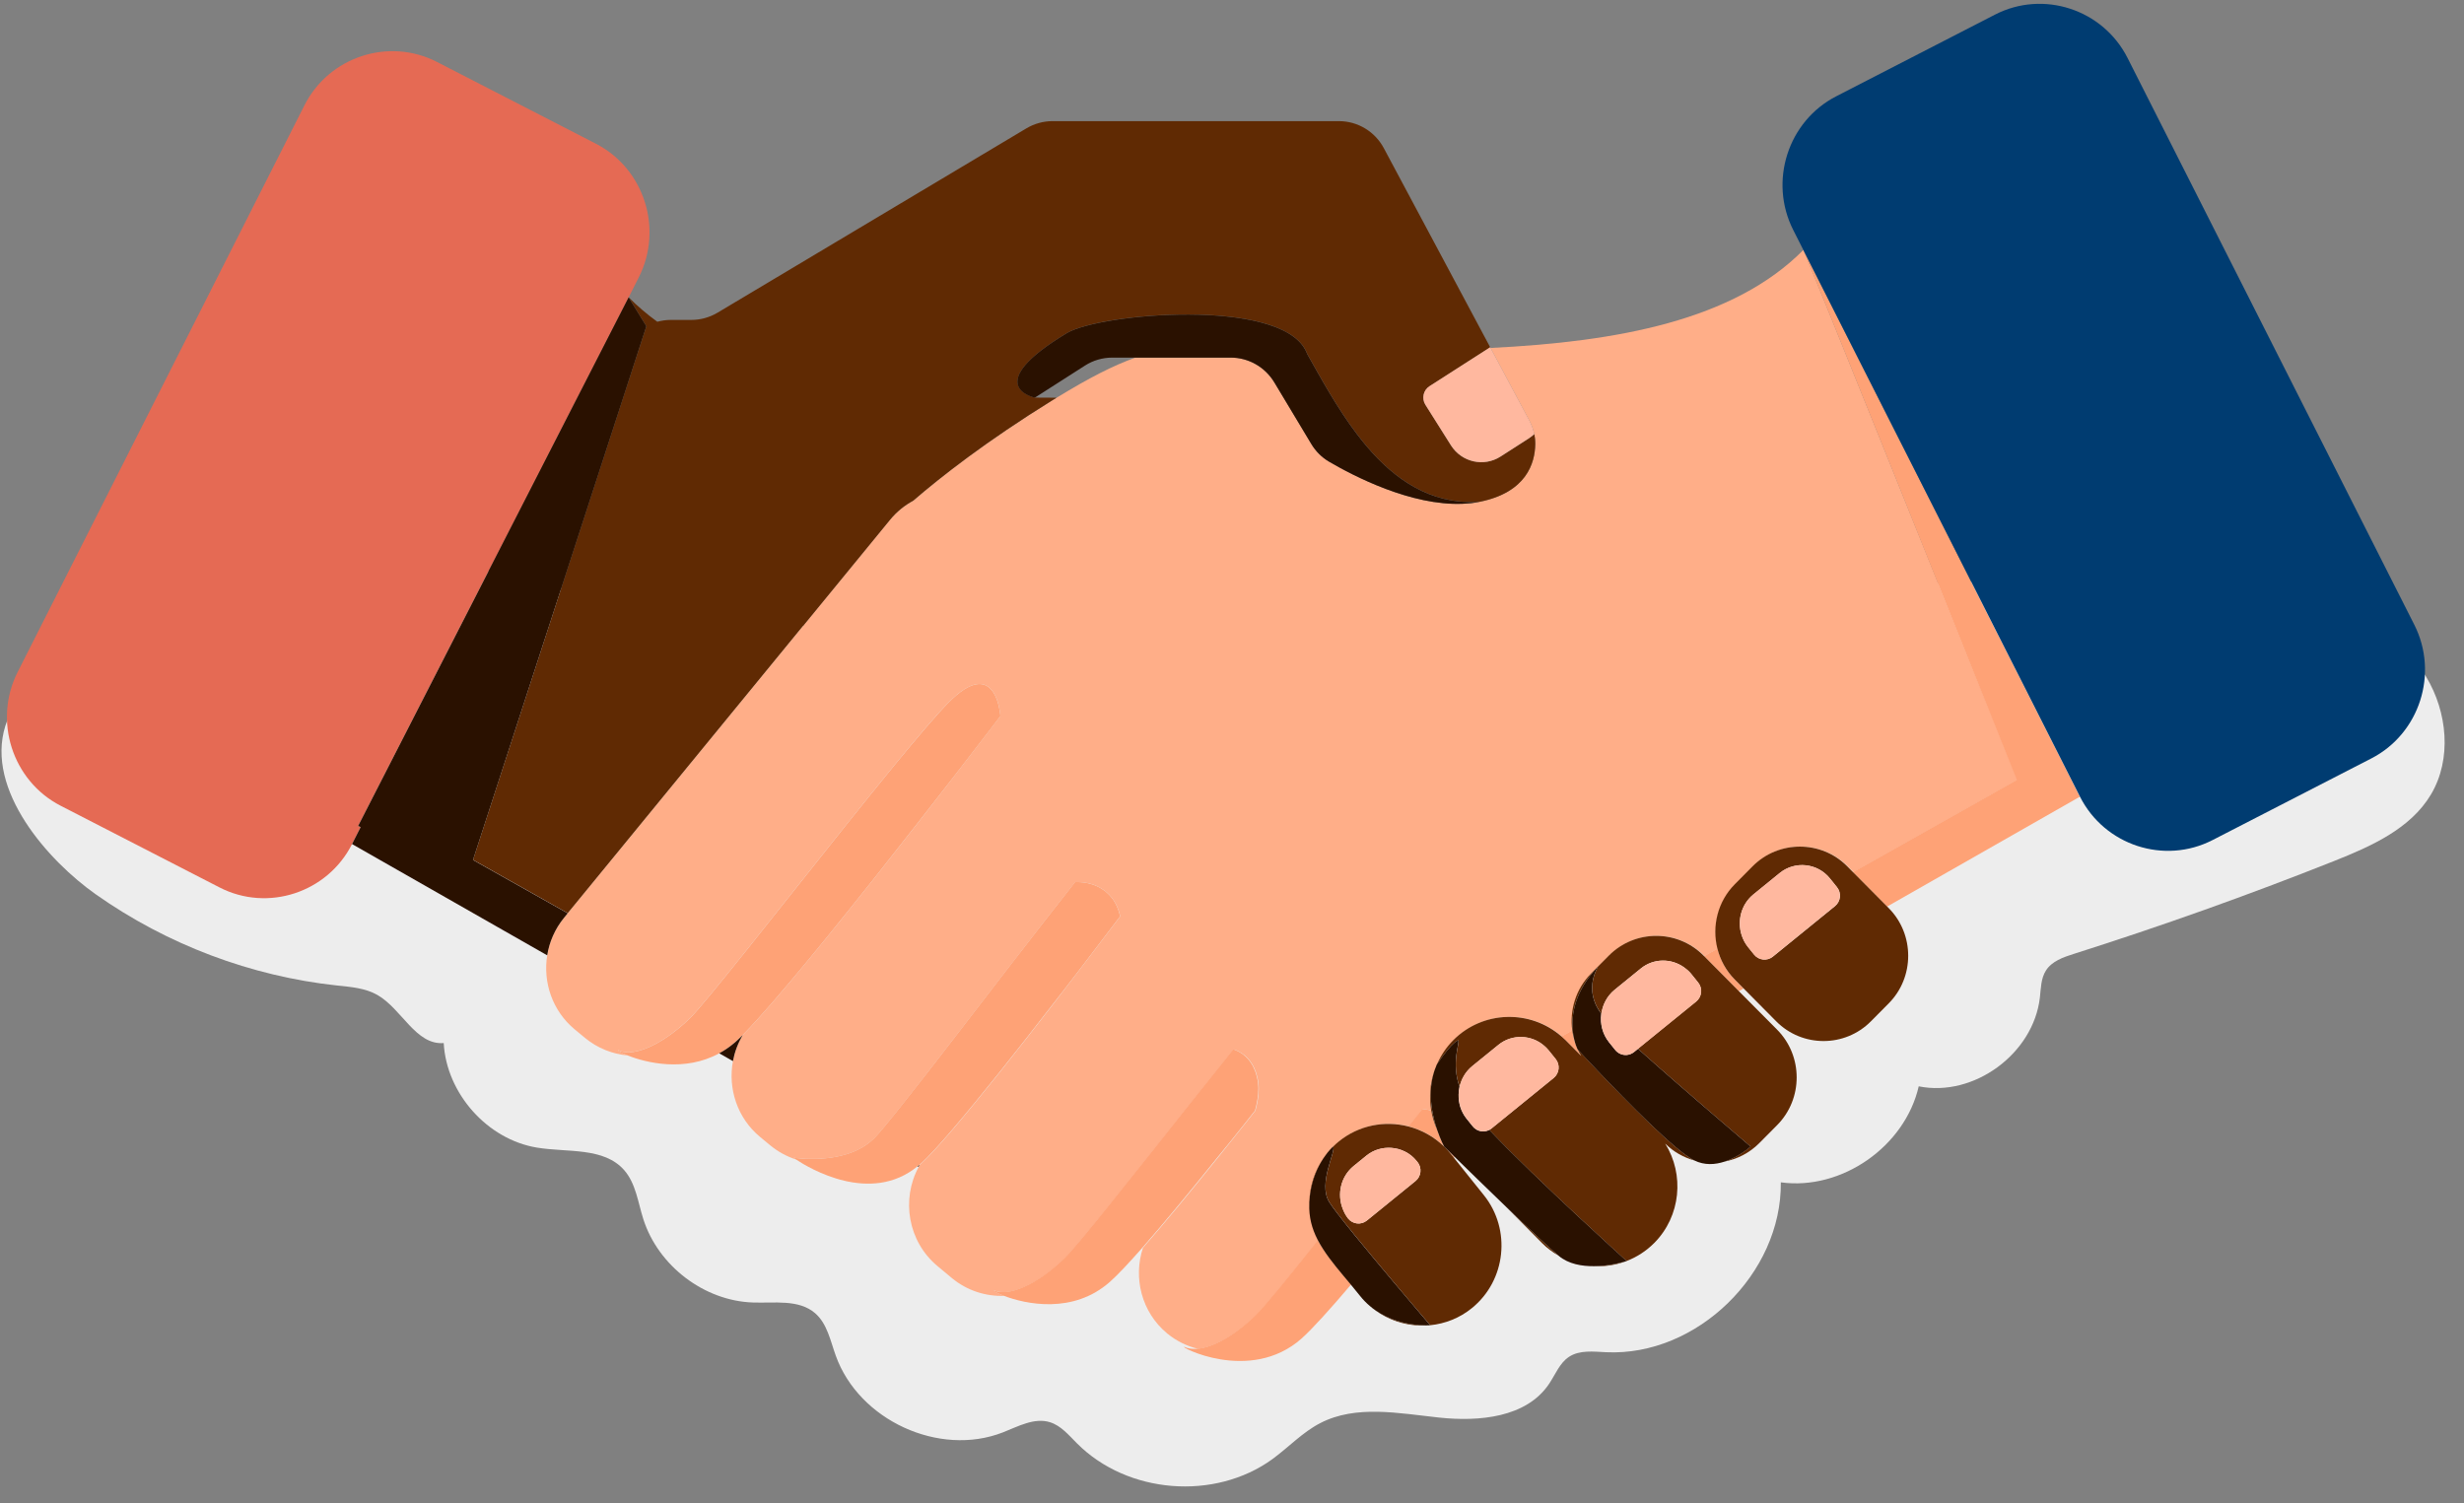 <svg width="118" height="72" viewBox="0 0 118 72" fill="none" xmlns="http://www.w3.org/2000/svg">
<rect x="0" y="0" width="118" height="72" fill="#808080" stroke="none"/>
<g clip-path="url(#clip0)">
<path d="M4.585 42.829C7.994 45.235 12.015 46.754 16.155 47.198C16.813 47.267 17.496 47.32 18.07 47.648C19.243 48.314 19.908 50.06 21.249 49.953C21.383 52.371 23.339 54.566 25.71 54.959C27.17 55.202 28.92 54.925 29.896 56.044C30.452 56.683 30.552 57.582 30.81 58.391C31.528 60.627 33.721 62.297 36.051 62.378C37.084 62.416 38.257 62.212 39.04 62.894C39.614 63.394 39.767 64.209 40.025 64.926C41.133 68.017 44.973 69.785 48.018 68.602C48.754 68.316 49.531 67.876 50.285 68.112C50.809 68.275 51.184 68.731 51.574 69.121C53.985 71.549 58.178 71.885 60.942 69.873C61.712 69.31 62.377 68.593 63.222 68.156C64.938 67.266 66.993 67.684 68.912 67.888C70.831 68.093 73.092 67.891 74.178 66.284C74.483 65.835 74.686 65.281 75.135 64.982C75.647 64.643 76.311 64.731 76.923 64.759C81.256 64.963 85.333 60.998 85.283 56.623C88.194 57.023 91.226 54.909 91.887 52.025C94.52 52.56 97.38 50.465 97.689 47.773C97.739 47.33 97.739 46.858 97.976 46.484C98.26 46.031 98.809 45.842 99.315 45.682C103.517 44.348 107.672 42.867 111.771 41.238C113.549 40.531 115.436 39.697 116.419 38.046C117.426 36.354 117.208 34.102 116.188 32.413C115.168 30.728 113.458 29.558 111.64 28.825C108.342 27.498 104.686 27.479 101.136 27.573C75.192 28.271 48.754 33.97 23.626 27.416C21.199 26.784 18.735 26.032 16.239 26.256C13.759 26.479 11.476 27.646 9.261 28.791C6.768 30.08 1.209 31.731 0.258 34.756C-0.715 37.848 2.333 41.241 4.585 42.829Z" fill="#EDEDED"/>
<path d="M91.887 6.936C91.887 6.936 91.323 8.786 92.209 10.018C93.091 11.251 97.088 14.45 97.088 14.45C97.088 14.45 95.74 15.091 94.398 14.292C93.054 13.497 91.048 10.861 91.048 10.861C91.048 10.861 90.134 8.864 91.887 6.936Z" fill="#D37D3D"/>
<path d="M28.533 6.88L20.928 2.967C18.616 1.779 15.759 2.713 14.58 5.043L0.844 32.187C-0.335 34.517 0.592 37.398 2.903 38.587L10.512 42.499C12.823 43.688 15.681 42.754 16.86 40.423L17.272 39.609L17.15 39.556L30.105 14.242L30.592 13.28C31.774 10.946 30.845 8.068 28.533 6.88Z" fill="#E56A54"/>
<path d="M86.359 11.975C83.018 15.346 77.453 16.365 71.383 16.664L73.229 20.123C73.345 20.337 73.429 20.56 73.476 20.793C73.51 20.953 73.526 21.117 73.523 21.277C73.51 22.167 73.111 23.582 70.859 24.032C70.597 24.086 70.328 24.111 70.057 24.123C67.58 24.237 64.804 22.787 63.65 22.108C63.297 21.9 63.004 21.604 62.795 21.255L61.578 19.227L61.032 18.318C60.589 17.576 59.797 17.126 58.939 17.126H54.378C53.324 17.497 52.148 18.101 50.597 19.051C50.535 19.088 50.476 19.126 50.41 19.164C47.216 21.145 45.048 22.846 43.735 23.979C43.317 24.205 42.936 24.51 42.618 24.9L27.189 43.735L27.011 43.952C26.574 44.487 26.309 45.106 26.206 45.748C25.997 47.037 26.449 48.405 27.516 49.292L28.006 49.698C28.614 50.204 29.335 50.481 30.068 50.547C29.703 50.402 29.519 50.28 29.616 50.299C30.233 50.594 31.335 50.192 32.439 49.295C32.635 49.135 32.835 48.962 33.032 48.77C33.222 48.585 33.581 48.169 34.055 47.597C36.004 45.242 39.963 40.15 42.783 36.706C43.916 35.322 44.867 34.203 45.428 33.64C45.987 33.077 46.42 32.825 46.757 32.769C47.806 32.593 47.908 34.291 47.908 34.291C47.908 34.291 47.154 35.282 46.006 36.769C45.382 37.577 44.642 38.53 43.844 39.552C41.279 42.829 38.116 46.798 36.257 48.839C36.004 49.119 35.77 49.365 35.571 49.566C35.337 49.959 35.181 50.38 35.1 50.814C34.856 52.129 35.303 53.538 36.394 54.444L36.884 54.849C37.265 55.164 37.689 55.39 38.132 55.532C38.051 55.478 38.007 55.444 38.007 55.444C38.007 55.444 40.419 55.834 41.766 54.607C41.797 54.579 41.832 54.554 41.86 54.525C42.103 54.28 42.615 53.657 43.295 52.799C44.589 51.167 46.502 48.666 48.423 46.179C49.478 44.811 50.535 43.449 51.49 42.245C51.683 42.238 51.873 42.251 52.06 42.288C52.388 42.351 52.7 42.487 52.981 42.722C53.361 43.043 53.545 43.446 53.648 43.883C53.015 44.719 52.335 45.616 51.633 46.531C51.24 47.044 50.841 47.562 50.445 48.078C48.682 50.358 46.916 52.588 45.612 54.107C44.995 54.831 44.477 55.393 44.121 55.721C44.096 55.742 44.072 55.761 44.047 55.783C44.028 55.815 44.012 55.846 43.997 55.881C43.148 57.444 43.482 59.453 44.892 60.63L45.578 61.202C46.311 61.812 47.207 62.089 48.093 62.061C47.684 61.903 47.475 61.768 47.578 61.787C48.308 62.136 49.705 61.517 50.994 60.259C51.309 59.95 52.082 59.016 53.099 57.755C54.247 56.331 55.707 54.484 57.183 52.629C57.573 52.142 57.959 51.651 58.346 51.17C58.593 50.862 58.839 50.553 59.079 50.255C59.66 50.447 60.056 50.915 60.215 51.588C60.305 51.965 60.293 52.308 60.24 52.645C60.212 52.827 60.168 53.006 60.121 53.189C59.95 53.406 59.775 53.626 59.6 53.846C59.189 54.365 58.774 54.881 58.365 55.39C57.03 57.048 55.748 58.604 54.737 59.755C54.26 61.186 54.665 62.837 55.888 63.853C56.331 64.221 56.84 64.467 57.367 64.596C58.131 64.526 59.179 63.941 60.162 62.982C60.564 62.592 61.697 61.196 63.135 59.397C63.129 59.381 63.122 59.369 63.116 59.353C62.851 58.831 62.701 58.277 62.726 57.645C62.726 57.626 62.726 57.604 62.726 57.585C62.726 57.579 62.726 57.573 62.726 57.563C62.726 57.554 62.729 57.545 62.729 57.535C62.754 56.799 62.982 56.076 63.409 55.459C63.653 55.092 63.868 54.909 63.868 54.909C63.952 54.824 64.043 54.742 64.136 54.667C65.103 53.881 66.345 53.657 67.468 53.947C67.689 53.667 67.911 53.39 68.129 53.12C68.229 53.126 68.335 53.135 68.444 53.16C68.469 53.164 68.488 53.173 68.513 53.179L68.556 53.154C68.46 52.557 68.503 51.943 68.684 51.362C68.697 51.314 68.716 51.267 68.731 51.223C68.756 51.154 68.781 51.085 68.812 51.016C68.819 51.003 68.822 50.99 68.825 50.981C68.828 50.978 68.831 50.975 68.834 50.968C69.018 50.55 69.274 50.16 69.611 49.818C71.027 48.39 73.304 48.333 74.795 49.638L75.313 49.346C75.182 48.38 75.482 47.364 76.215 46.622L77.07 45.761C78.314 44.506 80.354 44.506 81.599 45.761L81.627 45.789L82.267 45.427C81.998 44.358 82.273 43.178 83.1 42.348L83.954 41.486C85.199 40.232 87.236 40.232 88.484 41.486L88.764 41.77L96.613 37.351C94.592 32.373 86.618 12.487 86.359 11.975Z" fill="#FFAE88"/>
<path d="M46.005 36.772C47.154 35.288 47.908 34.294 47.908 34.294C47.908 34.294 47.802 32.593 46.757 32.772C46.42 32.828 45.987 33.077 45.428 33.643C44.867 34.209 43.915 35.329 42.783 36.709C39.963 40.153 36.004 45.245 34.055 47.6C33.581 48.176 33.222 48.588 33.032 48.773C32.835 48.965 32.639 49.138 32.439 49.298C31.334 50.192 30.233 50.597 29.616 50.302C29.519 50.283 29.703 50.406 30.068 50.55C30.923 50.89 32.785 51.355 34.445 50.443C34.71 50.299 34.972 50.119 35.221 49.896C35.324 49.805 35.44 49.692 35.568 49.566C35.767 49.365 35.998 49.119 36.254 48.839C38.113 46.798 41.276 42.833 43.841 39.552C44.639 38.533 45.382 37.577 46.005 36.772Z" fill="#FEA276"/>
<path d="M51.627 46.531C52.326 45.616 53.009 44.72 53.642 43.883C53.54 43.446 53.359 43.043 52.975 42.722C52.697 42.487 52.382 42.355 52.055 42.289C51.867 42.254 51.677 42.238 51.484 42.245C50.529 43.452 49.475 44.814 48.417 46.179C46.499 48.666 44.584 51.167 43.289 52.799C42.609 53.657 42.097 54.28 41.854 54.526C41.823 54.557 41.791 54.579 41.76 54.607C40.413 55.834 38.001 55.444 38.001 55.444C38.001 55.444 38.048 55.478 38.126 55.532C38.759 55.953 41.689 57.705 43.944 55.853C43.975 55.828 44.003 55.806 44.035 55.78C44.059 55.758 44.084 55.739 44.109 55.717C44.468 55.39 44.983 54.827 45.6 54.104C46.904 52.585 48.67 50.355 50.433 48.075C50.835 47.563 51.234 47.044 51.627 46.531Z" fill="#FEA276"/>
<path d="M59.582 53.843C59.756 53.623 59.931 53.406 60.103 53.186C60.149 53.003 60.193 52.821 60.221 52.642C60.277 52.305 60.287 51.962 60.196 51.585C60.037 50.915 59.641 50.447 59.061 50.252C58.821 50.553 58.574 50.858 58.328 51.167C57.944 51.648 57.554 52.135 57.164 52.626C55.688 54.481 54.229 56.328 53.081 57.752C52.067 59.013 51.293 59.947 50.975 60.255C49.687 61.51 48.289 62.133 47.559 61.784C47.456 61.765 47.668 61.9 48.074 62.057C49.1 62.451 51.39 62.96 53.165 61.378C53.53 61.054 54.063 60.485 54.709 59.752C55.72 58.601 57.005 57.044 58.337 55.387C58.755 54.881 59.17 54.362 59.582 53.843Z" fill="#FEA276"/>
<path d="M99.212 37.379L99.068 37.093L98.619 36.206L92.973 25.048L86.356 11.975C86.615 12.487 94.592 32.373 96.585 37.351L88.736 41.77L90.371 43.417L99.602 38.156L99.212 37.379Z" fill="#FEA276"/>
<path d="M69.467 55.246L69.629 55.447C69.642 55.431 69.651 55.419 69.664 55.403C69.461 55.205 69.308 55.054 69.227 54.975C69.308 55.063 69.389 55.151 69.467 55.246Z" fill="#FEA276"/>
<path d="M63.112 59.394C61.674 61.196 60.542 62.589 60.139 62.979C59.157 63.938 58.109 64.526 57.344 64.592C57.107 64.614 56.898 64.586 56.727 64.504C56.371 64.435 59.852 66.306 62.336 64.099C62.847 63.643 63.689 62.709 64.7 61.52C64.198 60.919 63.724 60.372 63.362 59.806C63.265 59.677 63.184 59.538 63.112 59.394Z" fill="#FEA276"/>
<path d="M68.824 54.113C68.686 53.805 68.59 53.481 68.537 53.151L68.493 53.176C68.468 53.17 68.449 53.164 68.424 53.157C68.315 53.135 68.209 53.123 68.109 53.117C67.891 53.39 67.669 53.667 67.448 53.944C68.081 54.107 68.677 54.431 69.164 54.912C69.161 54.909 69.157 54.906 69.157 54.906C69.157 54.906 68.986 54.598 68.824 54.113Z" fill="#FEA276"/>
<path d="M75.553 50.255C75.553 50.255 75.535 50.214 75.507 50.145C75.497 50.119 75.488 50.097 75.479 50.072C75.476 50.066 75.476 50.063 75.472 50.056C75.385 49.827 75.326 49.588 75.295 49.346L74.777 49.638C74.842 49.698 74.911 49.755 74.973 49.817L75.719 50.569C75.66 50.468 75.607 50.368 75.557 50.261C75.557 50.258 75.553 50.255 75.553 50.255Z" fill="#FEA276"/>
<path d="M82.248 45.43L81.608 45.792L83.271 47.468L83.499 47.339L83.081 46.918C82.659 46.49 82.382 45.974 82.248 45.43Z" fill="#FEA276"/>
<path d="M115.62 29.919L101.888 2.776C100.709 0.445 97.852 -0.489 95.54 0.7L87.935 4.612C85.623 5.801 84.697 8.682 85.876 11.012L86.363 11.974L92.979 25.048L98.625 36.206L99.218 37.379L99.611 38.156C100.79 40.486 103.648 41.42 105.959 40.232L113.568 36.319C115.873 35.131 116.8 32.253 115.62 29.919Z" fill="#003C71"/>
<path d="M99.212 37.379L98.619 36.206L99.068 37.093L99.212 37.379Z" fill="#3E385A"/>
<path d="M69.91 24.016C70.216 24.045 70.531 24.054 70.859 24.032C73.111 23.579 73.507 22.167 73.523 21.277C73.526 21.114 73.51 20.95 73.476 20.793C73.398 20.865 73.311 20.931 73.217 20.994L71.857 21.868C71.061 22.378 70.001 22.139 69.489 21.337L68.26 19.387C68.073 19.088 68.16 18.692 68.457 18.5L71.311 16.67L71.367 16.635L66.273 7.1C65.846 6.298 65.019 5.801 64.121 5.801H50.407C49.97 5.801 49.537 5.92 49.159 6.144L34.357 14.978C33.98 15.201 33.549 15.321 33.109 15.321H32.124C31.899 15.321 31.684 15.355 31.478 15.409C30.988 15.053 30.53 14.666 30.105 14.239L30.954 15.623L29.896 18.878L22.653 41.178L27.189 43.732L42.618 24.897C42.936 24.507 43.316 24.202 43.734 23.976C45.048 22.84 47.216 21.139 50.41 19.161C50.476 19.12 50.535 19.085 50.597 19.047C50.251 19.047 49.905 19.044 49.562 19.041H49.559C49.49 19.025 46.948 18.447 51.121 15.934C52.781 14.99 61.188 14.277 62.508 16.742C62.545 16.811 62.579 16.881 62.604 16.953C63.272 18.132 64.033 19.532 64.975 20.777C66.226 22.434 67.802 23.809 69.91 24.016Z" fill="#602A03"/>
<path d="M90.449 43.49L90.377 43.417L88.743 41.77L88.462 41.486C87.217 40.232 85.177 40.232 83.933 41.486L83.078 42.348C82.254 43.178 81.977 44.361 82.245 45.427C82.382 45.971 82.657 46.487 83.078 46.911L83.496 47.333L85.065 48.915C86.309 50.17 88.347 50.17 89.594 48.915L90.449 48.053C91.694 46.801 91.694 44.745 90.449 43.49ZM83.405 44.776C83.187 44.09 83.386 43.307 83.976 42.829L85.23 41.81C85.963 41.213 87.049 41.332 87.638 42.071L87.816 42.291L87.975 42.49C88.197 42.766 88.153 43.172 87.879 43.395L84.903 45.814C84.628 46.037 84.226 45.993 84.004 45.716L83.708 45.348C83.567 45.175 83.468 44.98 83.405 44.776Z" fill="#602A03"/>
<path d="M76.536 51.302C75.978 50.714 75.594 50.299 75.559 50.261C75.606 50.365 75.662 50.468 75.722 50.569L74.976 49.817C74.914 49.755 74.845 49.695 74.78 49.638C73.288 48.333 71.011 48.39 69.595 49.817C69.258 50.157 68.999 50.55 68.818 50.968C69.598 49.821 69.845 49.821 69.845 49.821C69.894 50.031 69.501 50.896 69.898 52.05C69.985 51.673 70.185 51.321 70.503 51.06L71.757 50.041C72.415 49.506 73.354 49.55 73.966 50.097C74.037 50.16 74.106 50.226 74.165 50.302L74.499 50.72C74.72 50.997 74.677 51.403 74.402 51.626L71.426 54.044C71.395 54.069 71.361 54.091 71.323 54.11C71.358 54.145 71.389 54.183 71.423 54.217C73.563 56.475 77.89 60.384 77.896 60.391C78.38 60.205 78.832 59.919 79.222 59.526C80.498 58.24 80.672 56.249 79.746 54.768C80.145 55.164 80.626 55.431 81.134 55.573C80.236 55.123 77.884 52.72 76.536 51.302Z" fill="#602A03"/>
<path d="M83.271 47.465L81.608 45.789L81.58 45.761C80.335 44.506 78.299 44.506 77.051 45.761L76.196 46.622C75.463 47.361 75.163 48.377 75.294 49.346C75.319 49.534 75.366 49.72 75.422 49.899C75.379 49.748 75.338 49.556 75.319 49.33C75.251 48.581 75.413 47.459 76.527 46.289C76.586 46.229 75.769 47.352 76.689 48.544C76.751 48.11 76.963 47.695 77.325 47.399L78.579 46.38C79.191 45.883 80.039 45.889 80.651 46.327C80.772 46.415 80.891 46.515 80.991 46.638L81.324 47.056C81.546 47.333 81.502 47.739 81.228 47.962L78.489 50.185L78.439 50.226C80.566 52.132 83.832 54.906 83.832 54.906C83.832 54.906 83.296 55.403 82.582 55.629C83.196 55.513 83.779 55.22 84.254 54.742L85.108 53.881C86.353 52.626 86.353 50.572 85.108 49.314L83.271 47.465Z" fill="#602A03"/>
<path d="M75.425 49.899C75.441 49.959 75.46 50.012 75.476 50.056C75.454 50.003 75.441 49.953 75.425 49.899Z" fill="#602A03"/>
<path d="M73.841 59.526C74.084 59.771 74.353 59.969 74.639 60.136C74.165 59.74 73.145 58.777 72.113 57.783L73.841 59.526Z" fill="#602A03"/>
<path d="M77.887 60.394C77.815 60.416 77.126 60.63 76.34 60.636C76.864 60.664 77.391 60.583 77.887 60.394Z" fill="#602A03"/>
<path d="M68.534 53.151C68.588 53.481 68.684 53.805 68.822 54.113C68.728 53.834 68.634 53.497 68.575 53.126C68.488 52.575 68.481 51.959 68.662 51.358C68.481 51.94 68.441 52.553 68.534 53.151Z" fill="#602A03"/>
<path d="M65.643 62.573C65.621 62.554 65.599 62.535 65.577 62.517C65.596 62.535 65.621 62.554 65.643 62.573Z" fill="#602A03"/>
<path d="M68.35 63.473C68.394 63.473 68.435 63.469 68.457 63.469C68.423 63.473 68.385 63.469 68.35 63.473Z" fill="#602A03"/>
<path d="M65.643 62.573C66.407 63.227 67.383 63.536 68.35 63.473C67.939 63.479 66.675 63.425 65.643 62.573Z" fill="#602A03"/>
<path d="M65.577 62.517C65.521 62.469 65.468 62.419 65.415 62.366C65.465 62.416 65.521 62.466 65.577 62.517Z" fill="#602A03"/>
<path d="M65.412 62.366C65.315 62.271 65.222 62.171 65.138 62.064C65.225 62.171 65.318 62.271 65.412 62.366Z" fill="#602A03"/>
<path d="M69.626 55.447L69.464 55.245C69.389 55.151 69.308 55.06 69.224 54.975C69.19 54.941 69.168 54.922 69.162 54.915C68.672 54.434 68.076 54.11 67.446 53.947C66.323 53.657 65.081 53.881 64.114 54.667C64.021 54.742 63.93 54.824 63.846 54.909C63.989 55.145 63.107 56.673 63.656 57.563C63.734 57.689 63.886 57.9 64.092 58.167C64.504 58.702 65.125 59.46 65.774 60.243C67.072 61.803 68.469 63.438 68.494 63.466C69.202 63.394 69.901 63.127 70.494 62.642C72.122 61.318 72.381 58.891 71.068 57.246L69.626 55.447ZM65.459 58.453C65.184 58.677 64.782 58.633 64.56 58.356C64.448 58.214 64.367 58.057 64.305 57.897C64.021 57.186 64.208 56.34 64.829 55.837L65.437 55.343C65.786 55.06 66.214 54.944 66.629 54.972C67.087 55.003 67.536 55.214 67.845 55.604L67.886 55.654C68.107 55.931 68.064 56.337 67.789 56.56L65.459 58.453Z" fill="#602A03"/>
<path d="M63.091 59.35C63.097 59.365 63.103 59.381 63.11 59.394C63.181 59.535 63.266 59.673 63.356 59.809C63.269 59.67 63.188 59.532 63.113 59.391C63.107 59.378 63.1 59.365 63.091 59.35Z" fill="#602A03"/>
<path d="M63.384 55.459C62.957 56.076 62.729 56.799 62.704 57.535C62.77 56.579 63.097 55.89 63.384 55.459Z" fill="#602A03"/>
<path d="M43.987 55.881C44.006 55.849 44.018 55.815 44.037 55.783C44.006 55.809 43.977 55.834 43.946 55.856L43.987 55.881Z" fill="#2A1100"/>
<path d="M34.444 50.443L35.099 50.818C35.181 50.383 35.337 49.959 35.571 49.569C35.443 49.695 35.327 49.808 35.224 49.899C34.972 50.119 34.71 50.299 34.444 50.443Z" fill="#2A1100"/>
<path d="M63.65 22.111C64.804 22.787 67.58 24.236 70.057 24.127C70.328 24.114 70.597 24.089 70.859 24.035C70.531 24.057 70.216 24.048 69.91 24.02C67.802 23.812 66.226 22.438 64.972 20.78C64.03 19.535 63.269 18.135 62.601 16.956C62.576 16.884 62.542 16.811 62.505 16.745C61.185 14.28 52.778 14.997 51.118 15.937C46.941 18.45 49.484 19.032 49.556 19.044H49.559L51.958 17.509C52.347 17.258 52.803 17.126 53.268 17.126H54.375H58.936C59.794 17.126 60.586 17.579 61.029 18.318L61.575 19.227L62.792 21.255C63.001 21.607 63.294 21.903 63.65 22.111Z" fill="#2A1100"/>
<path d="M65.771 60.243C65.122 59.463 64.501 58.702 64.089 58.167C63.883 57.903 63.731 57.692 63.653 57.563C63.104 56.67 63.989 55.142 63.843 54.909C63.843 54.909 63.628 55.092 63.384 55.459C63.097 55.89 62.767 56.579 62.704 57.535C62.704 57.544 62.701 57.554 62.701 57.563C62.701 57.57 62.701 57.579 62.701 57.585C62.701 57.604 62.701 57.623 62.701 57.645C62.676 58.28 62.826 58.834 63.091 59.353C63.097 59.365 63.107 59.381 63.113 59.394C63.185 59.535 63.269 59.674 63.356 59.812C63.718 60.378 64.192 60.925 64.695 61.526C64.841 61.699 64.988 61.878 65.134 62.064C66.311 63.536 68.182 63.485 68.454 63.47C68.475 63.47 68.491 63.466 68.491 63.466L68.488 63.463C68.466 63.435 67.069 61.803 65.771 60.243Z" fill="#2A1100"/>
<path d="M71.426 54.217C71.392 54.183 71.358 54.145 71.326 54.11C71.061 54.252 70.725 54.189 70.531 53.947L70.235 53.579C69.96 53.239 69.842 52.824 69.851 52.415C69.854 52.292 69.87 52.17 69.895 52.05C69.499 50.896 69.888 50.031 69.842 49.821C69.842 49.821 69.595 49.821 68.815 50.968C68.812 50.972 68.809 50.975 68.806 50.981C68.8 50.994 68.797 51.003 68.793 51.016C68.762 51.085 68.737 51.154 68.712 51.223C68.697 51.27 68.678 51.314 68.666 51.362C68.485 51.962 68.491 52.579 68.578 53.129C68.638 53.497 68.728 53.837 68.825 54.117C68.99 54.601 69.159 54.912 69.159 54.912C69.159 54.912 69.162 54.915 69.165 54.919C69.187 54.941 69.205 54.959 69.227 54.978C69.308 55.057 69.458 55.208 69.664 55.406C70.225 55.956 71.174 56.881 72.116 57.787C73.148 58.781 74.168 59.743 74.643 60.139C74.646 60.139 74.646 60.142 74.649 60.145C75.117 60.538 75.756 60.645 76.343 60.639C77.129 60.633 77.815 60.419 77.89 60.397C77.893 60.397 77.903 60.394 77.903 60.394C77.893 60.384 73.566 56.475 71.426 54.217Z" fill="#2A1100"/>
<path d="M78.442 50.229L78.252 50.383C78.149 50.465 78.027 50.513 77.906 50.522C77.7 50.538 77.491 50.456 77.353 50.286L77.057 49.918C76.742 49.522 76.624 49.031 76.683 48.563C76.683 48.556 76.686 48.55 76.686 48.547C75.766 47.352 76.583 46.229 76.524 46.292C75.41 47.465 75.248 48.585 75.317 49.333C75.345 49.648 75.413 49.899 75.469 50.06C75.472 50.066 75.472 50.069 75.476 50.075C75.485 50.104 75.494 50.126 75.504 50.148C75.532 50.217 75.55 50.258 75.55 50.258C75.55 50.258 75.554 50.261 75.557 50.264C75.591 50.302 75.975 50.717 76.533 51.305C77.881 52.723 80.233 55.126 81.134 55.573H81.138C81.63 55.818 82.142 55.777 82.585 55.632C83.299 55.403 83.836 54.909 83.836 54.909C83.836 54.909 80.57 52.135 78.442 50.229Z" fill="#2A1100"/>
<path d="M30.105 14.242L17.149 39.556L17.271 39.609L16.859 40.423L26.205 45.751C26.308 45.109 26.573 44.49 27.01 43.955L27.188 43.738L22.652 41.185L29.896 18.884L30.953 15.623L30.105 14.242Z" fill="#2A1100"/>
<path d="M67.845 55.604C67.533 55.214 67.087 55.003 66.629 54.972C66.211 54.944 65.783 55.06 65.437 55.343L64.829 55.837C64.208 56.34 64.021 57.186 64.305 57.897C64.367 58.057 64.448 58.214 64.561 58.356C64.782 58.633 65.184 58.677 65.459 58.453L67.789 56.56C68.064 56.337 68.107 55.931 67.886 55.654L67.845 55.604Z" fill="#FFB89F"/>
<path d="M74.165 50.299C74.103 50.223 74.034 50.157 73.966 50.094C73.351 49.547 72.415 49.503 71.757 50.038L70.503 51.056C70.182 51.318 69.982 51.67 69.898 52.047C69.87 52.167 69.857 52.289 69.854 52.412C69.845 52.821 69.963 53.236 70.238 53.576L70.534 53.944C70.728 54.186 71.068 54.249 71.33 54.107C71.364 54.088 71.398 54.066 71.433 54.041L74.409 51.623C74.683 51.399 74.727 50.994 74.505 50.717L74.165 50.299Z" fill="#FFB89F"/>
<path d="M80.991 46.641C80.891 46.518 80.776 46.418 80.651 46.33C80.039 45.889 79.191 45.886 78.579 46.383L77.326 47.402C76.96 47.698 76.748 48.113 76.689 48.547C76.689 48.553 76.686 48.559 76.686 48.562C76.624 49.031 76.742 49.525 77.06 49.918L77.357 50.286C77.494 50.459 77.703 50.541 77.909 50.522C78.031 50.512 78.152 50.465 78.255 50.383L78.445 50.229L78.495 50.188L81.234 47.965C81.509 47.742 81.552 47.336 81.331 47.059L80.991 46.641Z" fill="#FFB89F"/>
<path d="M87.972 42.49L87.813 42.292L87.635 42.071C87.046 41.332 85.96 41.213 85.227 41.81L83.973 42.829C83.387 43.307 83.184 44.09 83.402 44.776C83.468 44.977 83.564 45.172 83.702 45.349L83.998 45.716C84.219 45.993 84.622 46.037 84.896 45.814L87.872 43.395C88.15 43.175 88.194 42.767 87.972 42.49Z" fill="#FFB89F"/>
<path d="M71.857 21.865L73.217 20.991C73.311 20.931 73.398 20.862 73.476 20.79C73.429 20.56 73.345 20.334 73.23 20.12L71.383 16.66L71.367 16.629L71.311 16.663L68.457 18.494C68.16 18.683 68.073 19.082 68.26 19.381L69.489 21.331C70.001 22.139 71.062 22.375 71.857 21.865Z" fill="#FFB89F"/>
</g>
<defs>
<clipPath id="clip0">
<rect x="0.071" y="0.184" width="117" height="71" fill="white"/>
</clipPath>
</defs>
</svg>

